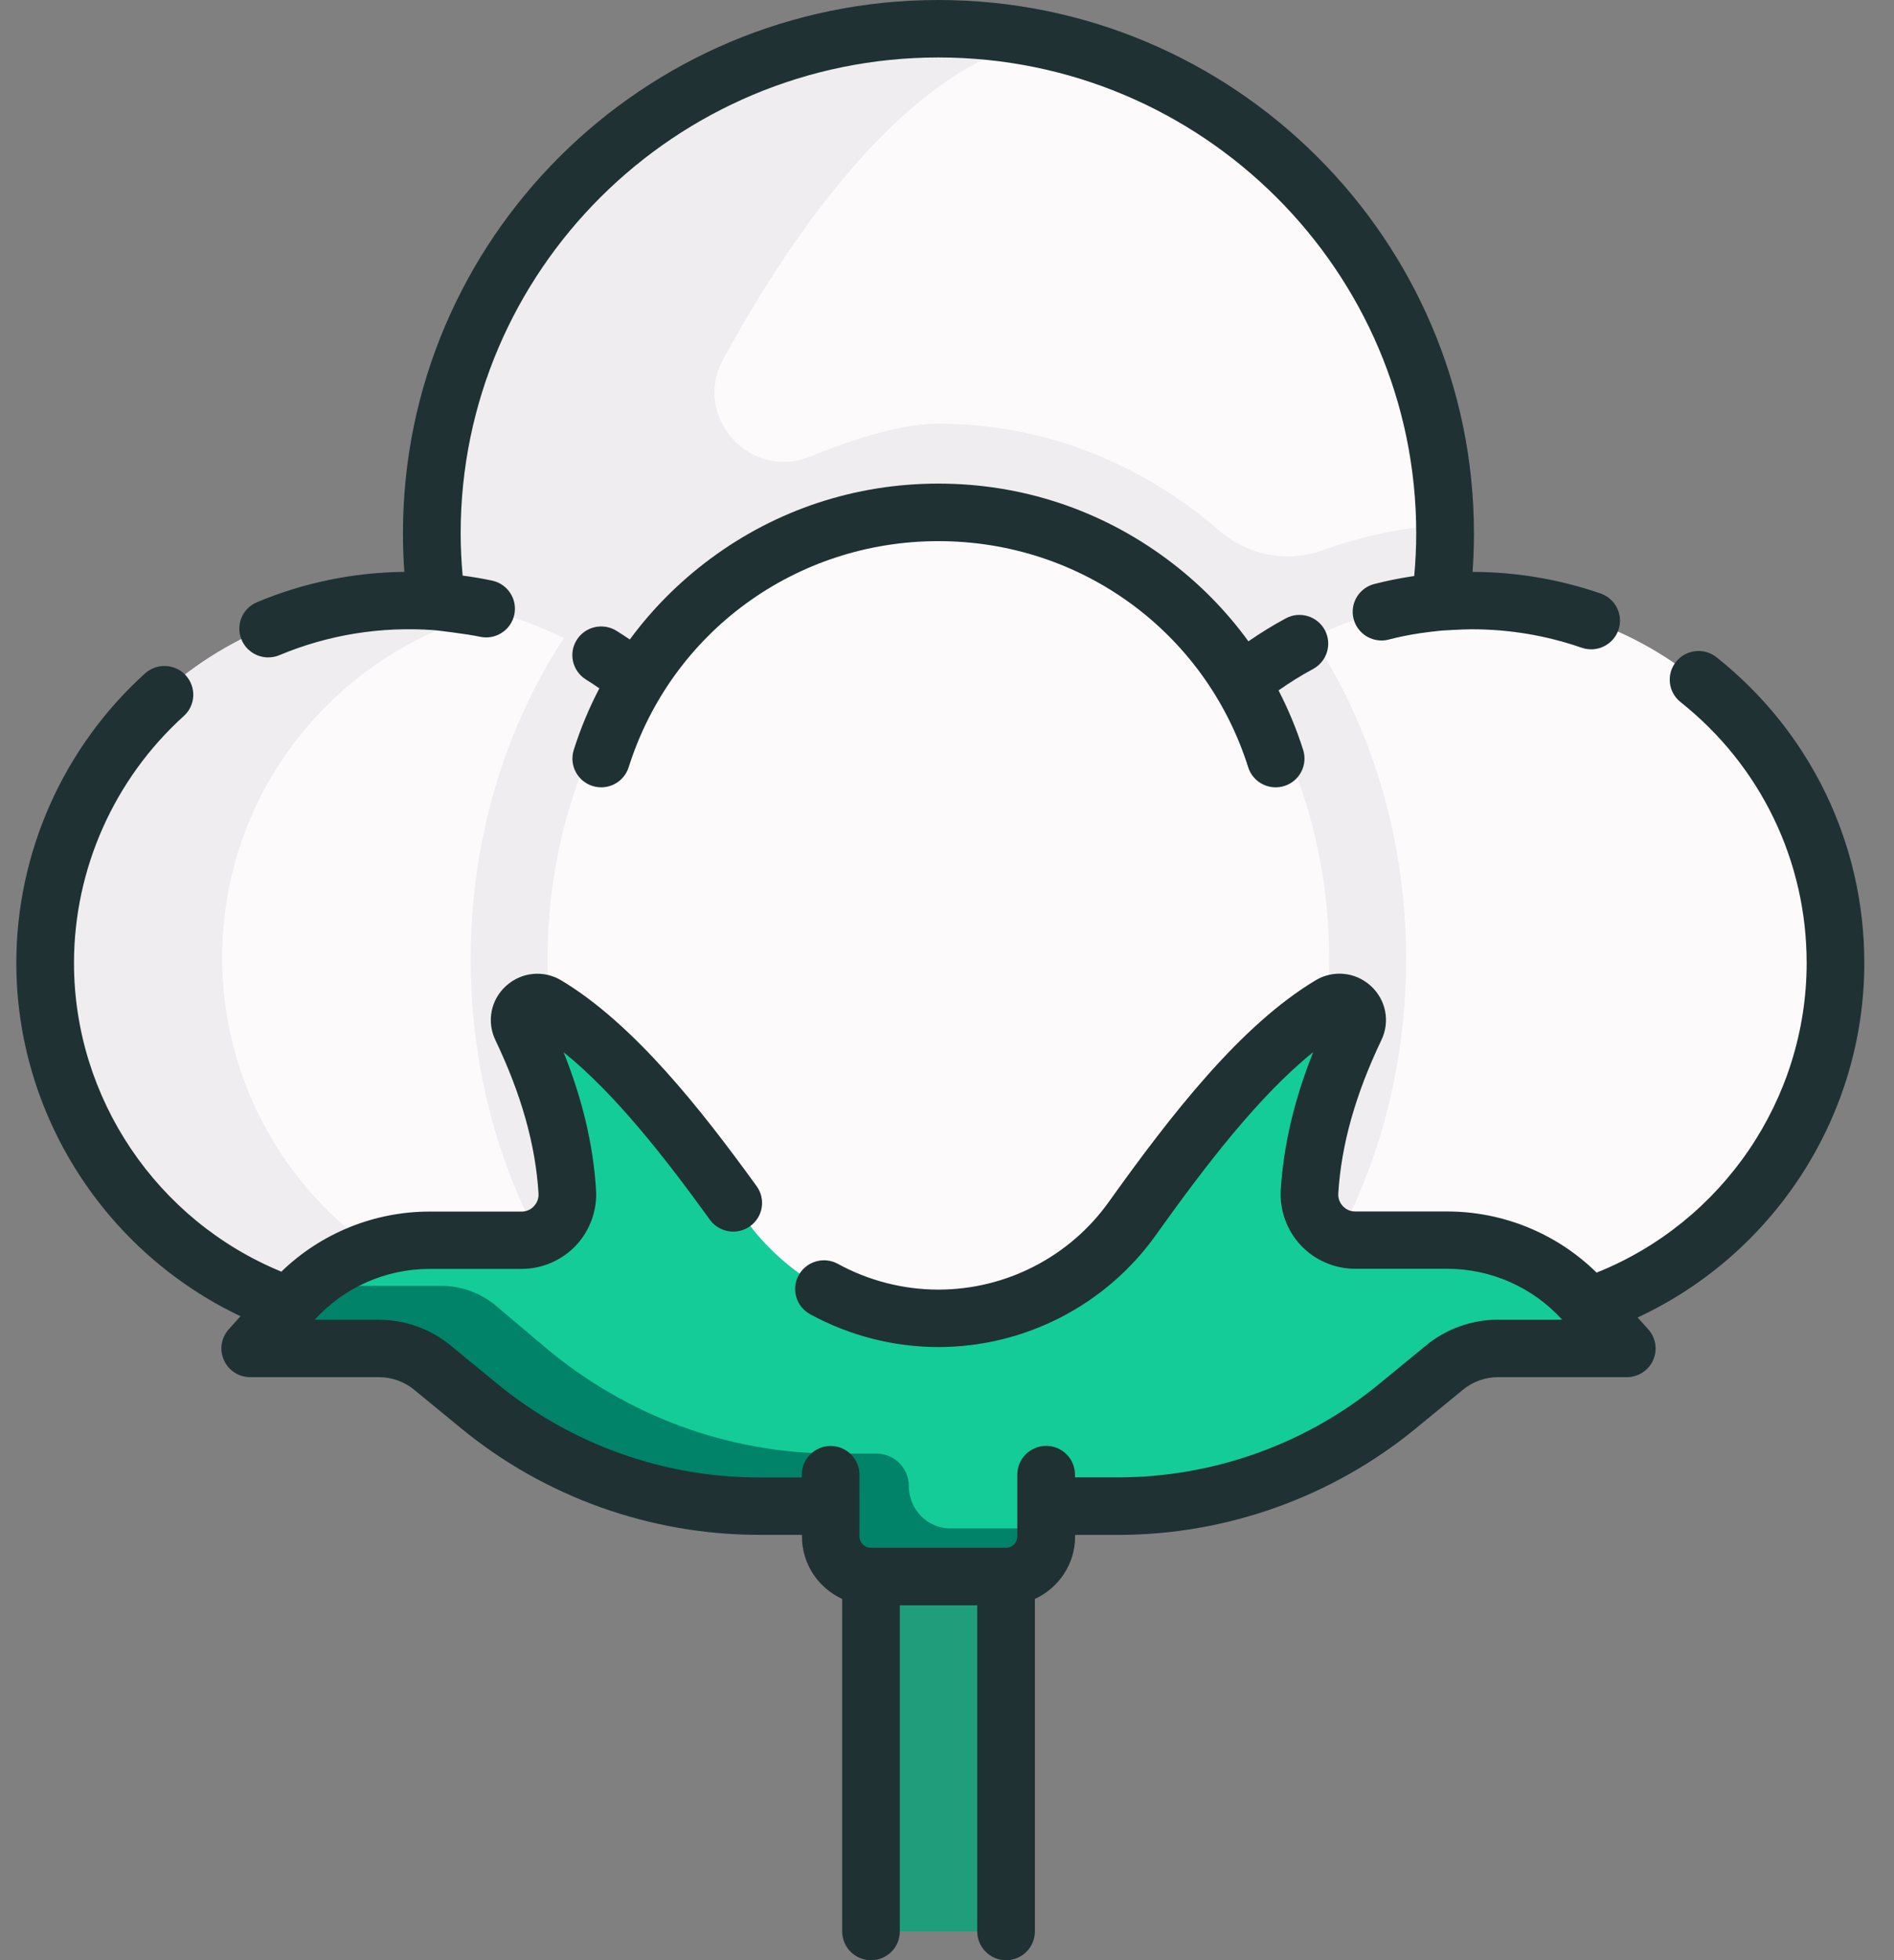<svg width="58" height="60" viewBox="0 0 58 60" fill="none"
    xmlns="http://www.w3.org/2000/svg">
    <rect x="0" y="0" width="58" height="60" fill="#808080" stroke="none"/>
    <path d="M29.764 59.122H27.709C27.135 59.122 26.669 58.658 26.669 58.084V43.413H30.805V58.084C30.805 58.658 30.338 59.122 29.764 59.122Z" fill="#209E7B"/>
    <path d="M23.95 23.164H35.05L44.107 18.424C44.201 17.738 44.25 17.034 44.25 16.322C44.25 7.792 37.304 0.878 28.736 0.878C20.167 0.878 13.222 7.792 13.222 16.322C13.222 17.031 13.27 17.73 13.365 18.414L23.95 23.164Z" fill="#FDFAFB"/>
    <path d="M44.25 16.322C44.25 16.236 44.248 16.15 44.247 16.066C42.933 16.145 41.669 16.416 40.484 16.849C39.406 17.242 38.204 16.988 37.334 16.239C34.873 14.116 31.889 12.969 28.737 12.969C27.639 12.969 26.212 13.405 24.81 13.975C22.963 14.728 21.191 12.742 22.145 10.997C24.371 6.927 27.836 2.02 31.877 1.195C30.863 0.988 29.813 0.878 28.737 0.878C20.169 0.878 13.223 7.792 13.223 16.322C13.223 16.998 13.27 17.664 13.355 18.317L15.123 21.366C15.711 21.084 16.085 20.934 16.085 20.934H42.592L44.126 18.424C44.12 18.424 44.115 18.424 44.109 18.425C44.201 17.738 44.25 17.034 44.25 16.322Z" fill="#EFEDEF"/>
    <path d="M56.042 29.309C56.042 35.345 51.128 40.236 45.065 40.236C39.003 40.236 34.088 35.344 34.088 29.309C34.088 23.275 39.003 18.383 45.065 18.383C51.126 18.383 56.042 23.275 56.042 29.309Z" fill="#FDFAFB"/>
    <path d="M23.336 29.309C23.336 35.345 18.422 40.236 12.36 40.236C6.298 40.236 1.384 35.344 1.384 29.309C1.384 23.275 6.298 18.383 12.36 18.383C18.422 18.383 23.336 23.275 23.336 29.309Z" fill="#FDFAFB"/>
    <path d="M6.804 29.309C6.804 24.206 10.319 19.92 15.071 18.719C14.204 18.5 13.294 18.383 12.358 18.383C6.297 18.383 1.382 23.275 1.382 29.309C1.382 35.344 6.297 40.236 12.358 40.236C13.294 40.236 14.203 40.119 15.069 39.9C10.319 38.7 6.804 34.414 6.804 29.309Z" fill="#EFEDEF"/>
    <path d="M17.267 19.533C15.416 22.353 14.415 25.775 14.415 29.363C14.415 32.917 15.397 36.306 17.213 39.111C20.841 37.327 23.335 33.608 23.335 29.309C23.336 25.031 20.866 21.327 17.267 19.533Z" fill="#EFEDEF"/>
    <path d="M34.088 29.309C34.088 33.623 36.6 37.353 40.247 39.13C42.071 36.32 43.059 32.925 43.059 29.363C43.059 25.766 42.052 22.339 40.196 19.514C36.576 21.302 34.088 25.016 34.088 29.309Z" fill="#EFEDEF"/>
    <path d="M40.704 29.363C40.704 37.122 35.346 43.413 28.736 43.413C22.126 43.413 16.767 37.122 16.767 29.363C16.767 25.636 18.029 22.062 20.272 19.427C22.519 16.792 25.562 15.312 28.737 15.312C31.911 15.312 34.956 16.792 37.201 19.428C39.444 22.062 40.704 25.636 40.704 29.363Z" fill="#FDFAFB"/>
    <path d="M32.037 46.103V47.033C32.037 47.709 31.486 48.258 30.806 48.258H26.67C25.989 48.258 25.438 47.708 25.438 47.031V46.102H23.239C20.119 46.102 17.092 45.02 14.685 43.044L13.241 41.858C12.781 41.481 12.203 41.275 11.607 41.275H8.185C7.984 41.275 7.877 41.038 8.011 40.889L8.966 39.825C10.032 38.638 11.556 37.959 13.157 37.959H15.976C16.786 37.959 17.425 37.277 17.375 36.47C17.27 34.795 16.767 33.123 15.97 31.453C15.741 30.973 16.279 30.484 16.736 30.758C18.863 32.034 20.869 34.591 22.809 37.305C23.492 38.261 24.385 39.022 25.402 39.545C26.421 40.067 27.562 40.352 28.739 40.352C31.095 40.352 33.305 39.214 34.67 37.303C36.611 34.589 38.617 32.033 40.743 30.756C41.2 30.483 41.739 30.972 41.509 31.452C40.714 33.12 40.21 34.792 40.105 36.469C40.054 37.275 40.692 37.958 41.503 37.958H44.322C45.923 37.958 47.446 38.636 48.513 39.823L49.37 40.777C49.543 40.969 49.406 41.273 49.147 41.273H45.873C45.276 41.273 44.699 41.48 44.239 41.856L42.795 43.042C40.386 45.019 37.361 46.1 34.24 46.1H32.037V46.103Z" fill="#14CC98"/>
    <path d="M29.105 46.786C28.4 46.786 27.83 46.203 27.83 45.483C27.83 44.936 27.384 44.494 26.837 44.494H25.553C22.322 44.494 19.191 43.344 16.695 41.241L15.201 39.98C14.724 39.578 14.127 39.359 13.509 39.359H9.439C9.273 39.505 9.112 39.661 8.963 39.827L8.003 40.895C7.871 41.042 7.976 41.277 8.174 41.277H11.604C12.2 41.277 12.777 41.483 13.237 41.859L14.681 43.045C17.089 45.022 20.116 46.103 23.236 46.103H25.159C25.311 46.103 25.435 46.227 25.435 46.378V47.033C25.435 47.709 25.986 48.258 26.666 48.258H30.801C31.483 48.258 32.034 47.708 32.034 47.031V46.784H29.105V46.786Z" fill="#008368"/>
    <path d="M57.091 29.477C57.091 25.817 55.441 22.406 52.566 20.119C52.184 19.816 51.63 19.878 51.326 20.256C51.021 20.634 51.082 21.188 51.464 21.491C53.919 23.442 55.325 26.353 55.325 29.475C55.325 33.645 52.756 37.408 48.893 38.955C47.679 37.761 46.035 37.083 44.319 37.083H41.498C41.304 37.083 41.18 36.981 41.123 36.92C41.065 36.858 40.969 36.725 40.982 36.527C41.076 35.034 41.508 33.498 42.304 31.833C42.575 31.264 42.442 30.597 41.972 30.173C41.503 29.75 40.825 29.684 40.285 30.008C38.001 31.38 35.89 34.081 33.95 36.797C32.751 38.473 30.803 39.475 28.737 39.475C27.664 39.475 26.6 39.202 25.658 38.686C25.231 38.452 24.694 38.608 24.459 39.033C24.223 39.458 24.38 39.992 24.807 40.227C26.009 40.884 27.369 41.233 28.737 41.233C31.373 41.233 33.859 39.955 35.388 37.816C36.918 35.673 38.547 33.548 40.214 32.205C39.634 33.659 39.307 35.045 39.221 36.416C39.182 37.042 39.406 37.666 39.838 38.122C40.266 38.577 40.874 38.837 41.5 38.837H44.319C45.659 38.837 46.94 39.405 47.838 40.395H45.87C45.071 40.395 44.291 40.675 43.674 41.18L42.23 42.366C39.985 44.208 37.146 45.222 34.236 45.222H32.919V45.138C32.919 44.652 32.523 44.258 32.037 44.258C31.549 44.258 31.153 44.652 31.153 45.138V47.03C31.153 47.222 30.996 47.378 30.805 47.378H26.669C26.476 47.378 26.319 47.222 26.319 47.03V45.141C26.319 44.655 25.923 44.261 25.436 44.261C24.95 44.261 24.553 44.655 24.553 45.141V45.225H23.236C20.326 45.225 17.486 44.211 15.242 42.369L13.798 41.183C13.181 40.677 12.401 40.398 11.602 40.398H9.635C10.533 39.408 11.814 38.841 13.154 38.841H15.973C16.599 38.841 17.205 38.58 17.636 38.125C18.067 37.667 18.292 37.045 18.252 36.419C18.166 35.048 17.84 33.663 17.259 32.208C18.86 33.498 20.401 35.487 21.738 37.334C22.023 37.728 22.575 37.817 22.971 37.534C23.366 37.25 23.456 36.702 23.17 36.308C21.457 33.941 19.408 31.342 17.188 30.009C16.648 29.686 15.97 29.752 15.501 30.175C15.03 30.598 14.898 31.267 15.17 31.836C15.965 33.502 16.399 35.038 16.491 36.53C16.504 36.728 16.408 36.861 16.35 36.923C16.294 36.984 16.168 37.086 15.975 37.086H13.154C11.454 37.086 9.825 37.753 8.616 38.925C4.801 37.358 2.266 33.616 2.266 29.478C2.266 26.605 3.492 23.848 5.63 21.916C5.991 21.589 6.017 21.034 5.689 20.673C5.361 20.314 4.804 20.288 4.441 20.614C1.936 22.877 0.5 26.108 0.5 29.477C0.5 34.111 3.217 38.323 7.365 40.289L7.004 40.691C6.772 40.948 6.714 41.319 6.857 41.634C7 41.952 7.315 42.155 7.664 42.155H11.607C11.997 42.155 12.379 42.291 12.68 42.538L14.124 43.723C16.684 45.825 19.922 46.981 23.241 46.981H24.558V47.033C24.558 47.88 25.064 48.609 25.79 48.944V59.122C25.79 59.606 26.185 60.002 26.673 60.002C27.162 60.002 27.555 59.608 27.555 59.122V49.139H29.926V59.122C29.926 59.606 30.321 60.002 30.809 60.002C31.296 60.002 31.691 59.608 31.691 59.122V48.944C32.417 48.609 32.923 47.881 32.923 47.034V46.983H34.24C37.559 46.983 40.797 45.825 43.357 43.723L44.801 42.539C45.102 42.291 45.484 42.155 45.874 42.155H49.817C50.166 42.155 50.481 41.952 50.623 41.636C50.765 41.319 50.707 40.95 50.475 40.691L50.148 40.328C54.339 38.38 57.091 34.147 57.091 29.477Z" fill="#1F3133"/>
    <path d="M8.213 20.123C8.328 20.123 8.442 20.102 8.555 20.055C10.048 19.431 11.655 19.169 13.3 19.289C13.343 19.292 14.287 19.402 14.7 19.491C14.763 19.505 14.826 19.511 14.887 19.511C15.294 19.511 15.659 19.23 15.749 18.817C15.851 18.344 15.548 17.875 15.072 17.773C14.773 17.709 14.471 17.659 14.167 17.619C14.129 17.186 14.107 16.753 14.107 16.323C14.107 8.292 20.671 1.759 28.739 1.759C36.807 1.759 43.369 8.294 43.369 16.323C43.369 16.758 43.347 17.197 43.308 17.633C43.28 17.637 43.253 17.641 43.225 17.644C42.843 17.703 42.461 17.78 42.089 17.875C41.616 17.995 41.33 18.473 41.451 18.944C41.553 19.341 41.911 19.605 42.307 19.605C42.379 19.605 42.453 19.597 42.525 19.577C42.842 19.495 43.168 19.43 43.495 19.381C43.664 19.355 43.964 19.32 44.137 19.303C44.137 19.303 44.779 19.262 45.068 19.262C46.221 19.262 47.355 19.452 48.436 19.827C48.896 19.986 49.4 19.744 49.56 19.286C49.72 18.828 49.477 18.327 49.015 18.167C47.755 17.731 46.436 17.509 45.094 17.506C45.123 17.113 45.137 16.717 45.137 16.325C45.134 7.322 37.778 0 28.737 0C19.696 0 12.34 7.322 12.34 16.322C12.34 16.714 12.354 17.109 12.382 17.505C10.82 17.522 9.302 17.834 7.869 18.434C7.42 18.622 7.209 19.137 7.398 19.584C7.541 19.92 7.869 20.123 8.213 20.123Z" fill="#1F3133"/>
    <path d="M40.569 19.284C40.338 18.858 39.803 18.697 39.375 18.928C38.981 19.139 38.599 19.377 38.23 19.631C37.538 18.678 36.699 17.828 35.727 17.108C33.694 15.602 31.279 14.803 28.737 14.803C26.196 14.803 23.779 15.6 21.748 17.108C20.797 17.814 19.971 18.645 19.287 19.575C19.152 19.484 19.015 19.394 18.877 19.308C18.463 19.052 17.918 19.178 17.661 19.589C17.402 20 17.529 20.542 17.943 20.8C18.083 20.886 18.219 20.977 18.354 21.07C18.041 21.67 17.777 22.3 17.57 22.956C17.424 23.419 17.681 23.913 18.146 24.059C18.61 24.205 19.106 23.948 19.252 23.484C20.561 19.345 24.374 16.564 28.737 16.564C33.101 16.564 36.913 19.345 38.223 23.484C38.34 23.859 38.689 24.1 39.064 24.1C39.152 24.1 39.241 24.086 39.329 24.059C39.794 23.914 40.053 23.42 39.907 22.956C39.706 22.323 39.453 21.714 39.153 21.133C39.492 20.894 39.846 20.673 40.21 20.478C40.64 20.244 40.8 19.712 40.569 19.284Z" fill="#1F3133"/>
</svg>
